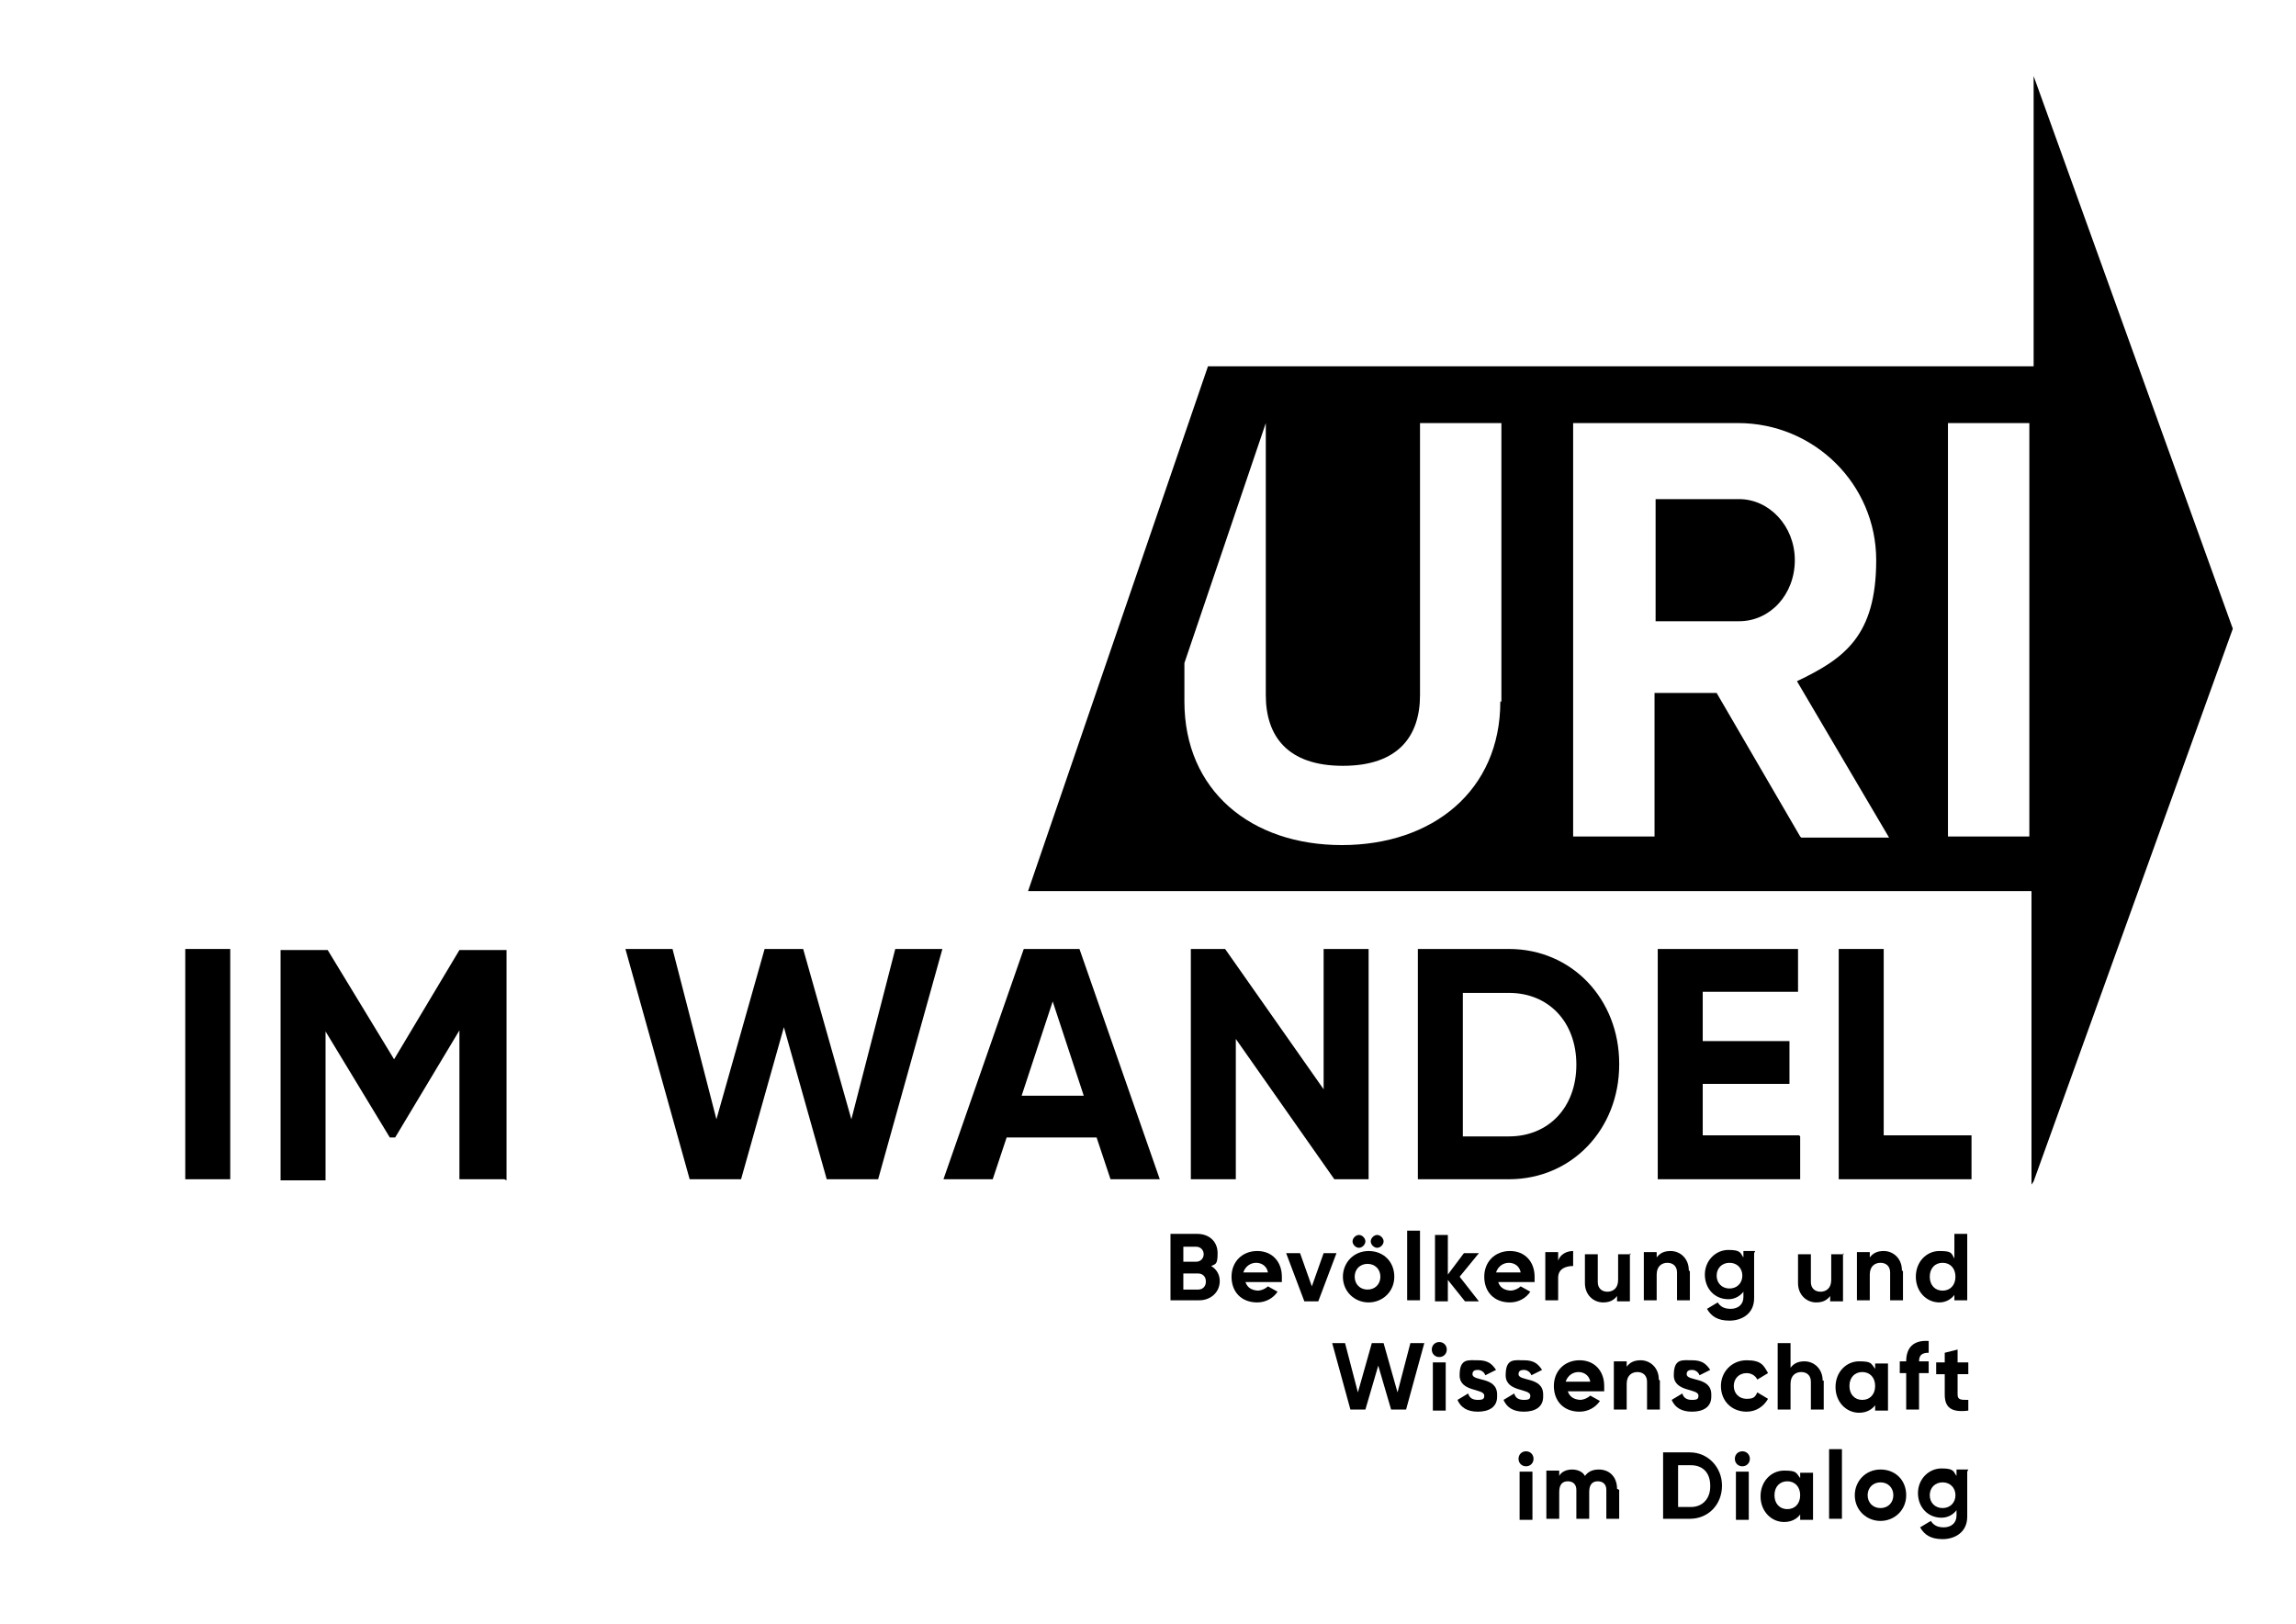 <?xml version="1.0" encoding="UTF-8"?>
<svg xmlns="http://www.w3.org/2000/svg" id="Ebene_1" version="1.1" viewBox="0 0 214.4 151.6">
  <g>
    <path d="M21.5,88.6v21.5h-4.2v-21.5h4.2Z"></path>
    <path d="M47.1,110.1h-4.2v-13.9l-6,10h-.5l-6-9.9v13.9h-4.2v-21.5h4.4l6.2,10.2,6.1-10.2h4.4v21.5Z"></path>
    <path d="M58.4,88.6h4.4l4.1,15.9,4.5-15.9h3.6l4.5,15.9,4.1-15.9h4.4l-6,21.5h-4.8l-4-14.2-4,14.2h-4.8l-6-21.5Z"></path>
    <path d="M102.6,106.2h-8.6l-1.3,3.9h-4.6l7.5-21.5h5.2l7.5,21.5h-4.6l-1.3-3.9ZM101.2,102.3l-2.9-8.8-2.9,8.8h5.9Z"></path>
    <path d="M127.8,88.6v21.5h-3.2l-9.2-13.1v13.1h-4.2v-21.5h3.2l9.2,13.1v-13.1h4.2Z"></path>
    <path d="M151.2,99.4c0,6-4.4,10.7-10.3,10.7h-8.5v-21.5h8.5c5.9,0,10.3,4.7,10.3,10.7ZM147.2,99.4c0-4-2.6-6.7-6.3-6.7h-4.3v13.4h4.3c3.7,0,6.3-2.7,6.3-6.7Z"></path>
    <path d="M168.1,106.1v4h-13.3v-21.5h13.1v4h-8.9v4.6h8.1v4h-8.1v4.8h9Z"></path>
    <path d="M184.1,106.1v4h-12.4v-21.5h4.2v17.4h8.2Z"></path>
  </g>
  <g>
    <path d="M113.9,119.6c0,1.1-.9,1.8-1.9,1.8h-2.7v-6.2h2.5c1.1,0,1.9.7,1.9,1.8s-.2,1-.6,1.2c.5.3.8.8.8,1.4ZM110.5,116.4v1.4h1.2c.4,0,.7-.3.7-.7s-.3-.7-.7-.7h-1.2ZM112.6,119.6c0-.4-.3-.7-.7-.7h-1.4v1.5h1.4c.4,0,.7-.3.7-.7Z"></path>
    <path d="M117.4,120.5c.4,0,.8-.2,1-.4l.9.5c-.4.6-1.1,1-1.9,1-1.5,0-2.4-1-2.4-2.4s1-2.4,2.4-2.4,2.3,1,2.3,2.4,0,.3,0,.5h-3.4c.2.6.7.8,1.3.8ZM118.4,118.8c-.1-.6-.6-.9-1.1-.9s-1,.3-1.2.9h2.3Z"></path>
    <path d="M124.8,117l-1.7,4.5h-1.3l-1.7-4.5h1.3l1.1,3.1,1.1-3.1h1.3Z"></path>
    <path d="M125.4,119.2c0-1.3,1-2.4,2.4-2.4s2.4,1,2.4,2.4-1.1,2.4-2.4,2.4-2.4-1-2.4-2.4ZM126.3,115.9c0-.3.3-.6.6-.6s.6.3.6.6-.3.6-.6.6-.6-.3-.6-.6ZM128.9,119.2c0-.7-.5-1.2-1.2-1.2s-1.2.5-1.2,1.2.5,1.2,1.2,1.2,1.2-.5,1.2-1.2ZM128,115.9c0-.3.3-.6.6-.6s.6.3.6.6-.3.6-.6.6-.6-.3-.6-.6Z"></path>
    <path d="M131.4,114.9h1.2v6.5h-1.2v-6.5Z"></path>
    <path d="M136.8,121.5l-1.6-2v2h-1.2v-6.2h1.2v3.7l1.5-2h1.4l-1.8,2.2,1.8,2.3h-1.3Z"></path>
    <path d="M141,120.5c.4,0,.8-.2,1-.4l.9.5c-.4.6-1.1,1-1.9,1-1.5,0-2.4-1-2.4-2.4s1-2.4,2.4-2.4,2.3,1,2.3,2.4,0,.3,0,.5h-3.4c.2.6.7.8,1.3.8ZM142,118.8c-.1-.6-.6-.9-1.1-.9s-1,.3-1.2.9h2.3Z"></path>
    <path d="M146.9,116.9v1.3c-.6,0-1.4.2-1.4,1.1v2.1h-1.2v-4.5h1.2v.8c.2-.6.8-.9,1.4-.9Z"></path>
    <path d="M152.2,117v4.5h-1.2v-.5c-.3.4-.7.6-1.3.6-.9,0-1.7-.7-1.7-1.8v-2.7h1.2v2.6c0,.6.4.9.9.9s1-.3,1-1.1v-2.4h1.2Z"></path>
    <path d="M157.8,118.7v2.7h-1.2v-2.6c0-.6-.4-.9-.9-.9s-1,.3-1,1.1v2.4h-1.2v-4.5h1.2v.5c.3-.4.7-.6,1.3-.6.9,0,1.7.7,1.7,1.8Z"></path>
    <path d="M163.8,117v4.2c0,1.5-1.2,2.1-2.3,2.1s-1.7-.4-2.1-1.1l1-.6c.2.3.5.6,1.2.6s1.2-.4,1.2-1.1v-.5c-.3.4-.8.7-1.4.7-1.3,0-2.2-1-2.2-2.3s1-2.3,2.2-2.3,1.1.3,1.4.7v-.6h1.1ZM162.7,119.1c0-.7-.5-1.2-1.2-1.2s-1.2.5-1.2,1.2.5,1.2,1.2,1.2,1.2-.5,1.2-1.2Z"></path>
    <path d="M172.1,117v4.5h-1.2v-.5c-.3.4-.7.6-1.3.6-.9,0-1.7-.7-1.7-1.8v-2.7h1.2v2.6c0,.6.4.9.9.9s1-.3,1-1.1v-2.4h1.2Z"></path>
    <path d="M177.7,118.7v2.7h-1.2v-2.6c0-.6-.4-.9-.9-.9s-1,.3-1,1.1v2.4h-1.2v-4.5h1.2v.5c.3-.4.7-.6,1.3-.6.9,0,1.7.7,1.7,1.8Z"></path>
    <path d="M183.7,115.2v6.2h-1.2v-.5c-.3.4-.8.7-1.4.7-1.2,0-2.2-1-2.2-2.4s1-2.4,2.2-2.4,1.1.2,1.4.7v-2.3h1.2ZM182.6,119.2c0-.8-.5-1.3-1.2-1.3s-1.2.5-1.2,1.3.5,1.3,1.2,1.3,1.2-.5,1.2-1.3Z"></path>
  </g>
  <g>
    <path d="M124.3,125.4h1.3l1.2,4.6,1.3-4.6h1.1l1.3,4.6,1.2-4.6h1.3l-1.7,6.2h-1.4l-1.2-4.1-1.2,4.1h-1.4l-1.7-6.2Z"></path>
    <path d="M133.7,126c0-.4.3-.7.7-.7s.7.3.7.7-.3.7-.7.7-.7-.3-.7-.7ZM133.8,127.2h1.2v4.5h-1.2v-4.5Z"></path>
    <path d="M139.8,130.4c0,1-.8,1.4-1.8,1.4s-1.6-.4-1.9-1.1l1-.6c.1.4.4.6.9.6s.6-.1.6-.4c0-.7-2.3-.3-2.3-1.9s.8-1.4,1.7-1.4,1.3.3,1.7.9l-1,.5c-.1-.3-.4-.5-.7-.5s-.5.1-.5.4c0,.7,2.3.2,2.3,1.9Z"></path>
    <path d="M144.1,130.4c0,1-.8,1.4-1.8,1.4s-1.6-.4-1.9-1.1l1-.6c.1.4.4.6.9.6s.6-.1.6-.4c0-.7-2.3-.3-2.3-1.9s.8-1.4,1.7-1.4,1.3.3,1.7.9l-1,.5c-.1-.3-.4-.5-.7-.5s-.5.1-.5.4c0,.7,2.3.2,2.3,1.9Z"></path>
    <path d="M147.5,130.7c.4,0,.8-.2,1-.4l.9.5c-.4.6-1.1,1-1.9,1-1.5,0-2.4-1-2.4-2.4s1-2.4,2.4-2.4,2.3,1,2.3,2.4,0,.3,0,.5h-3.4c.2.6.7.8,1.3.8ZM148.5,129c-.1-.6-.6-.9-1.1-.9s-1,.3-1.2.9h2.3Z"></path>
    <path d="M155,128.9v2.7h-1.2v-2.6c0-.6-.4-.9-.9-.9s-1,.3-1,1.1v2.4h-1.2v-4.5h1.2v.5c.3-.4.7-.6,1.3-.6.9,0,1.7.7,1.7,1.8Z"></path>
    <path d="M159.8,130.4c0,1-.8,1.4-1.8,1.4s-1.6-.4-1.9-1.1l1-.6c.1.4.4.6.9.6s.6-.1.6-.4c0-.7-2.3-.3-2.3-1.9s.8-1.4,1.7-1.4,1.3.3,1.7.9l-1,.5c-.1-.3-.4-.5-.7-.5s-.5.1-.5.4c0,.7,2.3.2,2.3,1.9Z"></path>
    <path d="M160.7,129.4c0-1.3,1-2.4,2.4-2.4s1.6.5,2,1.2l-1,.6c-.2-.4-.6-.6-1-.6-.7,0-1.2.5-1.2,1.2s.5,1.2,1.2,1.2.8-.2,1-.6l1,.6c-.4.7-1.1,1.2-2,1.2-1.4,0-2.4-1-2.4-2.4Z"></path>
    <path d="M170.3,128.9v2.7h-1.2v-2.6c0-.6-.4-.9-.9-.9s-1,.3-1,1.1v2.4h-1.2v-6.2h1.2v2.3c.3-.4.7-.6,1.3-.6.9,0,1.7.7,1.7,1.8Z"></path>
    <path d="M176.3,127.2v4.5h-1.2v-.5c-.3.4-.8.7-1.5.7-1.2,0-2.2-1-2.2-2.4s1-2.4,2.2-2.4,1.1.2,1.5.7v-.5h1.2ZM175.1,129.4c0-.8-.5-1.3-1.2-1.3s-1.2.5-1.2,1.3.5,1.3,1.2,1.3,1.2-.5,1.2-1.3Z"></path>
    <path d="M179.2,127.1h0s.9,0,.9,0v1.1h-.9v3.4h-1.2v-3.4h-.6v-1.1h.6c0-1.3.7-2,2.1-1.9v1.1c-.6,0-.9.2-.9.8Z"></path>
    <path d="M182.8,128.3v1.9c0,.5.3.5,1,.5v1c-1.6.2-2.2-.3-2.2-1.5v-1.9h-.8v-1.1h.8v-.9l1.2-.3v1.2h1v1.1h-1Z"></path>
  </g>
  <g>
    <path d="M141.8,136.2c0-.4.3-.7.7-.7s.7.3.7.7-.3.7-.7.7-.7-.3-.7-.7ZM141.9,137.4h1.2v4.5h-1.2v-4.5Z"></path>
    <path d="M151.2,139.1v2.7h-1.2v-2.7c0-.5-.3-.8-.8-.8s-.8.3-.8,1v2.5h-1.2v-2.7c0-.5-.3-.8-.8-.8s-.8.3-.8,1v2.5h-1.2v-4.5h1.2v.5c.2-.4.7-.6,1.2-.6s1,.2,1.2.6c.3-.4.7-.6,1.3-.6,1,0,1.7.7,1.7,1.8Z"></path>
    <path d="M160.8,138.7c0,1.8-1.3,3.1-3,3.1h-2.5v-6.2h2.5c1.7,0,3,1.4,3,3.1ZM159.7,138.7c0-1.2-.7-1.9-1.8-1.9h-1.2v3.9h1.2c1.1,0,1.8-.8,1.8-1.9Z"></path>
    <path d="M162,136.2c0-.4.3-.7.7-.7s.7.3.7.7-.3.7-.7.7-.7-.3-.7-.7ZM162.1,137.4h1.2v4.5h-1.2v-4.5Z"></path>
    <path d="M169.3,137.4v4.5h-1.2v-.5c-.3.4-.8.7-1.5.7-1.2,0-2.2-1-2.2-2.4s1-2.4,2.2-2.4,1.1.2,1.5.7v-.5h1.2ZM168.1,139.6c0-.8-.5-1.3-1.2-1.3s-1.2.5-1.2,1.3.5,1.3,1.2,1.3,1.2-.5,1.2-1.3Z"></path>
    <path d="M170.8,135.3h1.2v6.5h-1.2v-6.5Z"></path>
    <path d="M173.2,139.6c0-1.3,1-2.4,2.4-2.4s2.4,1,2.4,2.4-1.1,2.4-2.4,2.4-2.4-1-2.4-2.4ZM176.8,139.6c0-.7-.5-1.2-1.2-1.2s-1.2.5-1.2,1.2.5,1.2,1.2,1.2,1.2-.5,1.2-1.2Z"></path>
    <path d="M183.7,137.4v4.2c0,1.5-1.2,2.1-2.3,2.1s-1.7-.4-2.1-1.1l1-.6c.2.3.5.6,1.2.6s1.2-.4,1.2-1.1v-.5c-.3.4-.8.7-1.4.7-1.3,0-2.2-1-2.2-2.3s1-2.3,2.2-2.3,1.1.3,1.4.7v-.6h1.1ZM182.6,139.6c0-.7-.5-1.2-1.2-1.2s-1.2.5-1.2,1.2.5,1.2,1.2,1.2,1.2-.5,1.2-1.2Z"></path>
  </g>
  <g>
    <path d="M162.4,46.6h-7.8v11.4h7.8c2.9,0,5.2-2.5,5.2-5.7s-2.4-5.7-5.2-5.7Z"></path>
    <path d="M189.9,7.1v27.1h-77.1l-16.8,49h93.7v27.4c0,0,.2-.3.2-.3l18.6-51.6-18.6-51.6ZM140.1,65.5c0,8.3-6.3,13.4-14.8,13.4s-14.7-5.1-14.7-13.4v-3.6l7.6-22.4v25.4c0,3.8,2,6.6,7.2,6.6s7.2-2.8,7.2-6.6v-25.4h7.6v26ZM168.1,78.1l-7.8-13.4h-5.8v13.4h-7.6v-38.6h15.4c7.1,0,12.9,5.7,12.9,12.8s-3,9.2-7.4,11.3l8.6,14.6h-8.2ZM189.5,78.1h-7.6v-38.6h7.6v38.6Z"></path>
  </g>
</svg>
